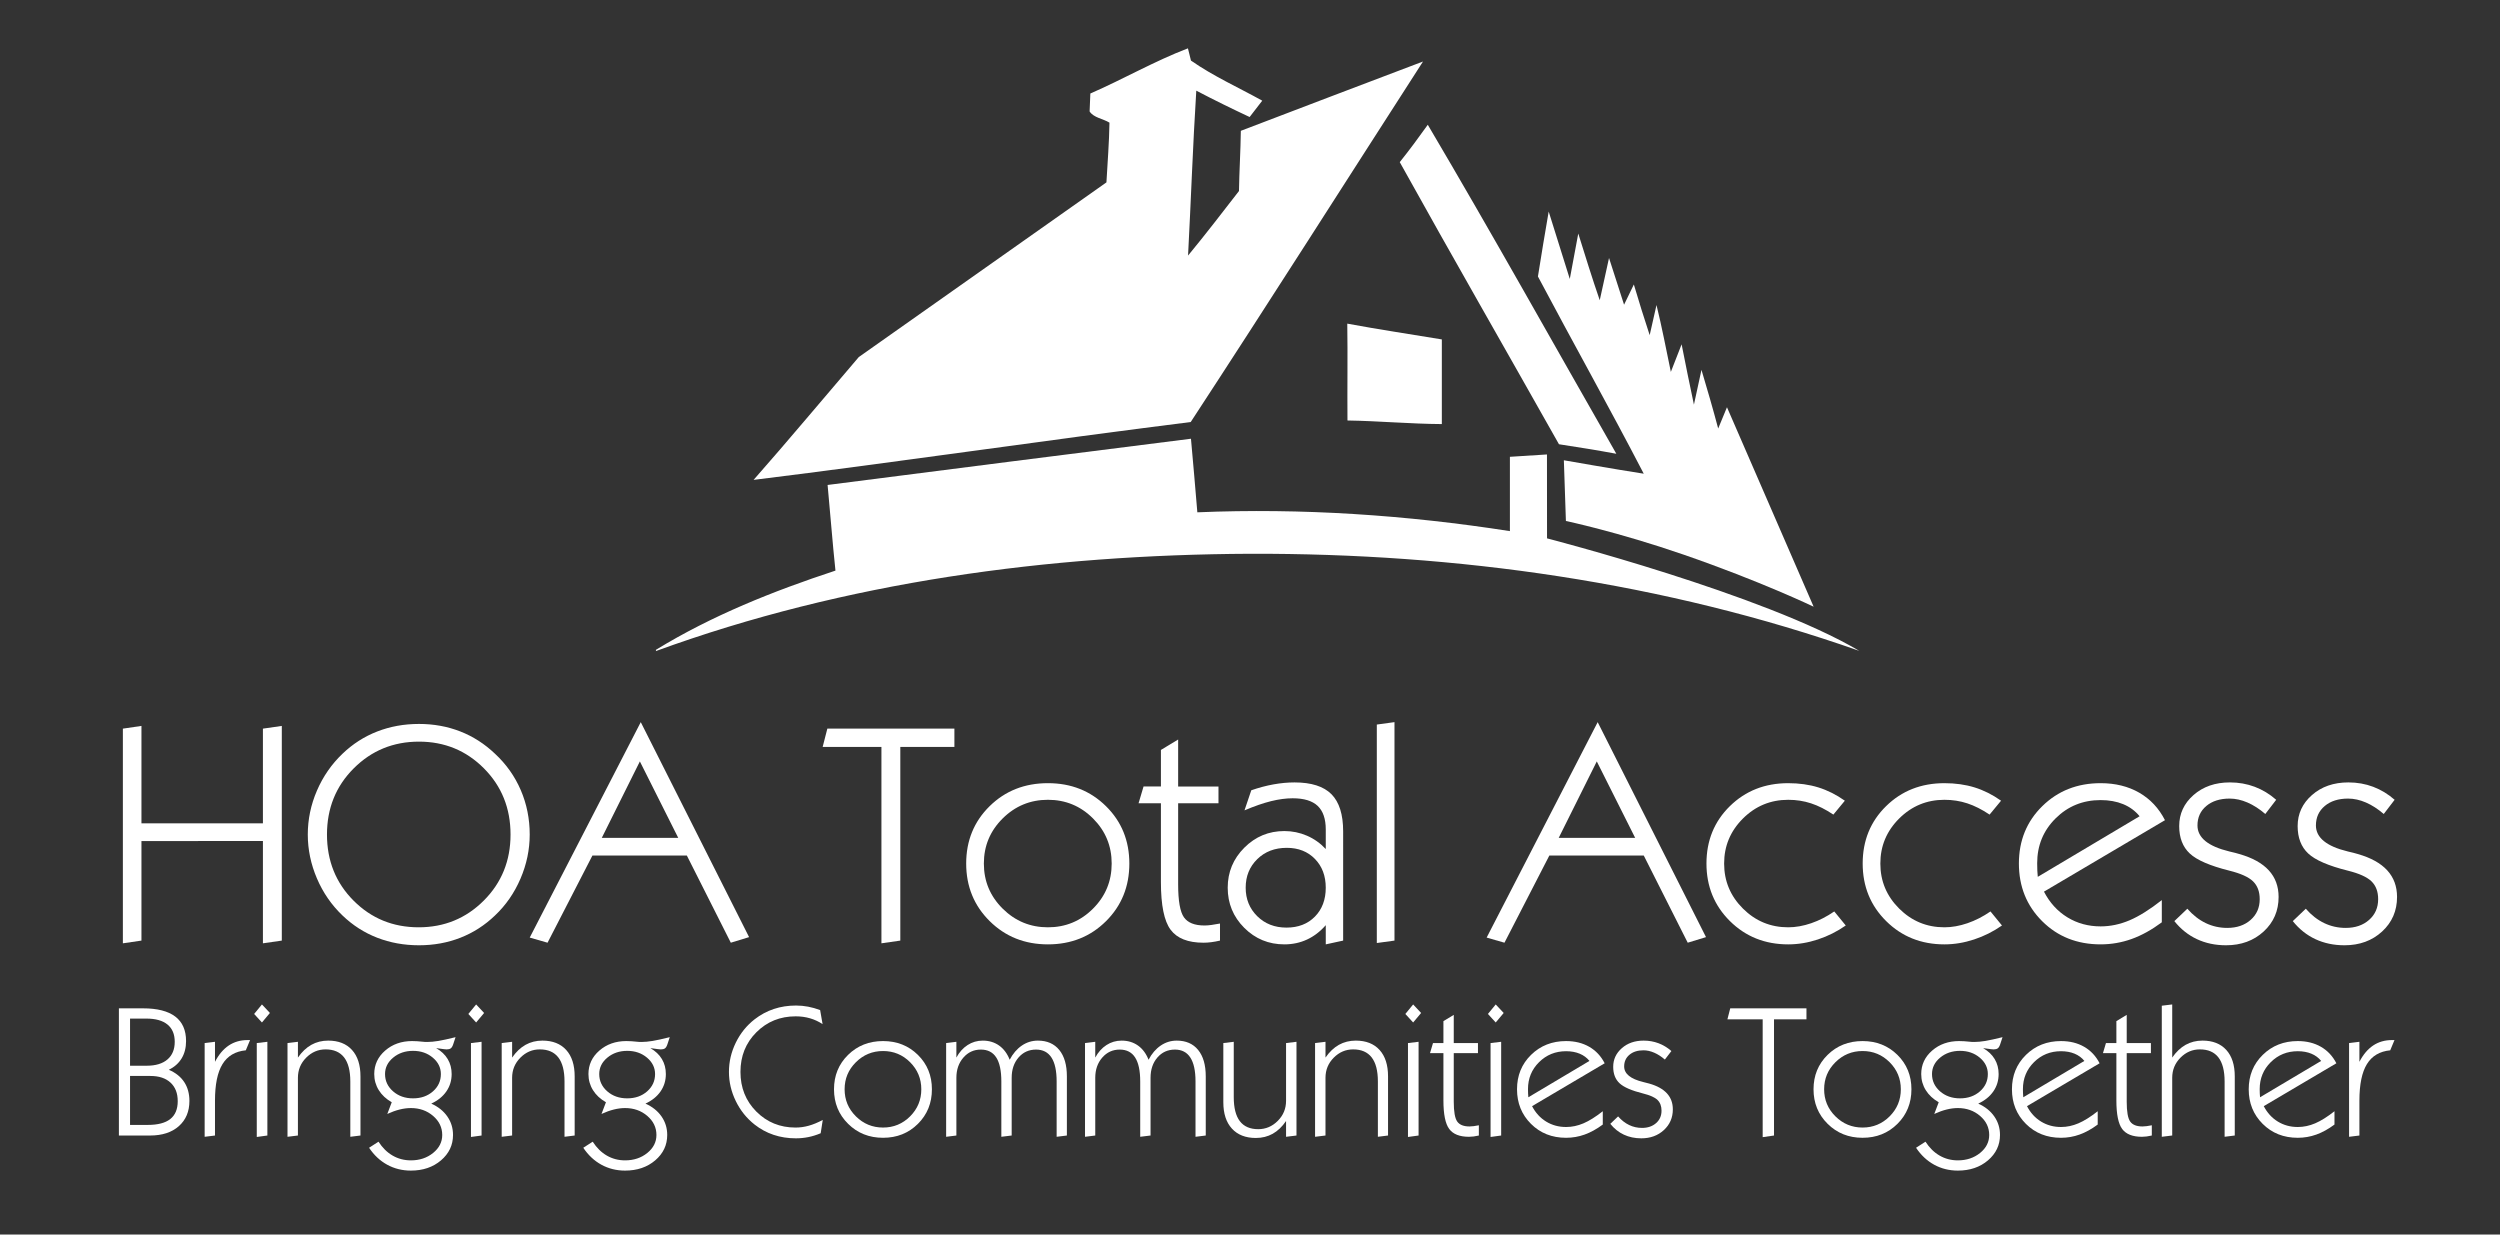 <?xml version="1.0" encoding="utf-8"?>
<!-- Generator: Adobe Illustrator 16.0.0, SVG Export Plug-In . SVG Version: 6.00 Build 0)  -->
<!DOCTYPE svg PUBLIC "-//W3C//DTD SVG 1.1//EN" "http://www.w3.org/Graphics/SVG/1.1/DTD/svg11.dtd">
<svg version="1.1" id="Layer_1" xmlns="http://www.w3.org/2000/svg" xmlns:xlink="http://www.w3.org/1999/xlink" x="0px" y="0px"
	 width="404px" height="199.5px" viewBox="0 0 404 199.5" enable-background="new 0 0 404 199.5" xml:space="preserve">
<rect x="0" y="0" width="404" height="199.5" fill="#333333" stroke="none"/>
<g>
	<path fill="#FFFFFF" d="M178.8,29.471c0.18-3.221,0.44-6.431,0.49-9.65c-1.02-0.641-2.54-0.78-3.21-1.811
		c0.03-0.73,0.09-2.18,0.12-2.9l0,0c5.31-2.31,10.35-5.229,15.77-7.299c0.12,0.489,0.36,1.479,0.49,1.979
		c3.61,2.521,7.67,4.34,11.52,6.479c-0.68,0.881-1.36,1.76-2.04,2.641c-2.9-1.36-5.78-2.77-8.62-4.26
		c-0.56,8.879-0.86,17.77-1.33,26.649c2.82-3.42,5.52-6.93,8.229-10.43c0.05-3.24,0.26-6.479,0.3-9.729
		c9.8-3.761,19.63-7.471,29.44-11.201c-12.51,19.42-24.89,38.92-37.54,58.261c-23.57,2.95-47.07,6.439-70.64,9.35
		c5.76-6.54,11.336-13.234,17-19.85"/>
	<path fill="#FFFFFF" d="M226.2,26.2c1.569-1.96,3.069-3.99,4.53-6.04c10.39,17.59,20.329,35.43,30.47,53.17
		c-3.08-0.57-6.17-1.07-9.271-1.54C243.37,56.59,234.67,41.46,226.2,26.2L226.2,26.2z"/>
	<path fill="#FFFFFF" d="M293.084,98.044c0,0-8.58-4.121-21.023-8.418c-10.592-3.657-19.011-5.436-19.011-5.436l-0.33-9.811
		c0,0,8.601,1.51,12.91,2.17c-5.55-10.7-11.46-21.22-17.1-31.87c0.55-3.5,1.14-7,1.739-10.49l0,0
		c1.15,3.621,2.271,7.261,3.41,10.891c0.471-2.439,0.92-4.891,1.37-7.34c1.12,3.6,2.24,7.21,3.47,10.779
		c0.511-2.27,1-4.549,1.5-6.83c0.82,2.511,1.61,5.041,2.431,7.551c0.52-1.09,1.05-2.18,1.58-3.27c0.819,2.739,1.66,5.479,2.56,8.189
		c0.28-1.221,0.82-3.66,1.101-4.87c0.88,3.58,1.569,7.2,2.319,10.81c0.58-1.49,1.15-2.97,1.74-4.459c0.65,3.25,1.29,6.51,1.99,9.749
		c0.41-1.87,0.819-3.739,1.22-5.62c0.94,3.15,1.86,6.311,2.7,9.48c0.47-1.15,0.939-2.3,1.42-3.44"/>
	<path fill="#FFFFFF" d="M217.72,52.3c5.08,0.94,10.19,1.71,15.28,2.55c0,4.561,0,9.12,0,13.681c-5.09-0.03-10.16-0.5-15.25-0.58
		C217.71,62.74,217.8,57.52,217.72,52.3L217.72,52.3z"/>
	<path fill="#FFFFFF" d="M133.74,78.37c19.57-2.53,39.15-4.99,58.72-7.47c0.37,3.96,0.69,7.93,1.03,11.89
		c16.88-0.71,33.819,0.44,50.51,3.04c0-4,0-12.01,0-12.01l5.99-0.38L250,87c0,0,34.97,9,50.46,18.18
		C268.91,94.07,235.37,89.39,202,89.49c-32.53,0.149-65.34,4.529-96,15.72v-0.2c9.05-5.54,18.96-9.49,29.01-12.8
		C134.52,87.6,134.18,82.98,133.74,78.37L133.74,78.37z"/>
</g>
<g>
	<path fill="#FFFFFF" d="M19.856,152.439v-34.692l3.003-0.439v15.747h19.629v-15.308l3.052-0.439V152l-3.052,0.439v-16.528H22.859
		V152L19.856,152.439z"/>
	<path fill="#FFFFFF" d="M49.739,134.861c0-2.441,0.492-4.806,1.477-7.092c0.984-2.287,2.364-4.276,4.138-5.97
		c1.644-1.578,3.511-2.774,5.603-3.589c2.091-0.813,4.341-1.221,6.75-1.221c2.376,0,4.598,0.402,6.665,1.209
		c2.067,0.805,3.938,2.006,5.615,3.601c1.823,1.693,3.214,3.658,4.175,5.896c0.96,2.238,1.44,4.627,1.44,7.166
		c0,2.441-0.497,4.818-1.489,7.129c-0.993,2.312-2.368,4.297-4.126,5.957c-1.644,1.579-3.503,2.775-5.579,3.589
		s-4.309,1.221-6.702,1.221c-2.409,0-4.659-0.407-6.75-1.221c-2.092-0.813-3.959-2.01-5.603-3.589
		c-1.774-1.692-3.154-3.69-4.138-5.994C50.231,139.65,49.739,137.287,49.739,134.861z M52.84,134.861
		c0,4.248,1.432,7.809,4.297,10.682c2.864,2.872,6.372,4.309,10.522,4.309c4.134,0,7.642-1.44,10.522-4.321
		s4.321-6.437,4.321-10.669c0-4.248-1.433-7.813-4.297-10.693c-2.865-2.881-6.364-4.321-10.498-4.321
		c-4.15,0-7.666,1.44-10.547,4.321S52.84,130.613,52.84,134.861z"/>
	<path fill="#FFFFFF" d="M85.604,151.512l17.944-34.814l17.505,34.741l-2.954,0.903l-7.104-14.087H95.735l-7.251,14.087
		L85.604,151.512z M97.249,135.398h12.354l-6.201-12.354L97.249,135.398z"/>
	<path fill="#FFFFFF" d="M142.439,152.439v-31.738h-9.497l0.757-2.954h20.532v2.954h-8.74V152L142.439,152.439z"/>
	<path fill="#FFFFFF" d="M156.136,139.549c0-3.694,1.261-6.783,3.784-9.266c2.522-2.481,5.664-3.723,9.424-3.723
		c3.743,0,6.873,1.241,9.387,3.723c2.516,2.482,3.772,5.571,3.772,9.266c0,3.711-1.257,6.815-3.772,9.314
		c-2.514,2.498-5.644,3.747-9.387,3.747c-3.744,0-6.881-1.253-9.412-3.76C157.401,146.345,156.136,143.244,156.136,139.549z
		 M158.992,139.549c0,2.849,1.014,5.277,3.039,7.287c2.027,2.011,4.464,3.016,7.313,3.016c2.848,0,5.277-1.005,7.287-3.016
		c2.011-2.01,3.016-4.438,3.016-7.287c0-2.848-1.005-5.277-3.016-7.287c-2.01-2.011-4.439-3.016-7.287-3.016
		c-2.849,0-5.285,1.005-7.313,3.016C160.006,134.271,158.992,136.701,158.992,139.549z"/>
	<path fill="#FFFFFF" d="M197.151,152c-0.488,0.113-0.956,0.199-1.403,0.256c-0.448,0.058-0.867,0.086-1.258,0.086
		c-2.507,0-4.281-0.699-5.322-2.1c-1.042-1.399-1.563-3.963-1.563-7.69v-12.744h-3.613l0.806-2.71h2.808v-5.908l2.783-1.685v7.593
		h6.519v2.71h-6.519v13.086c0,2.686,0.313,4.468,0.939,5.347c0.627,0.879,1.729,1.318,3.309,1.318c0.342,0,0.721-0.028,1.135-0.086
		c0.416-0.057,0.875-0.134,1.38-0.231V152z"/>
	<path fill="#FFFFFF" d="M214.241,149.51c-0.896,1.025-1.904,1.799-3.027,2.319s-2.344,0.781-3.662,0.781
		c-2.539,0-4.699-0.892-6.482-2.673c-1.781-1.783-2.673-3.943-2.673-6.482c0-2.522,0.895-4.679,2.686-6.47
		c1.79-1.79,3.946-2.686,6.47-2.686c1.27,0,2.481,0.248,3.638,0.745c1.155,0.496,2.173,1.217,3.052,2.16v-3.149
		c0-1.725-0.436-2.999-1.307-3.821c-0.87-0.821-2.218-1.232-4.04-1.232c-1.074,0-2.238,0.155-3.491,0.464
		c-1.254,0.31-2.686,0.806-4.297,1.489l1.099-3.247c1.221-0.423,2.417-0.74,3.589-0.952c1.172-0.211,2.303-0.317,3.394-0.317
		c2.718,0,4.708,0.635,5.97,1.904c1.261,1.27,1.892,3.271,1.892,6.006V152l-2.808,0.61V149.51z M201.302,143.455
		c0,1.84,0.623,3.373,1.867,4.602c1.246,1.229,2.82,1.844,4.725,1.844s3.438-0.594,4.602-1.782c1.164-1.188,1.746-2.742,1.746-4.663
		c0-1.904-0.582-3.455-1.746-4.65c-1.163-1.197-2.682-1.795-4.553-1.795c-1.938,0-3.527,0.61-4.773,1.831
		C201.925,140.062,201.302,141.6,201.302,143.455z"/>
	<path fill="#FFFFFF" d="M222.493,152.391v-35.303l2.856-0.391V152L222.493,152.391z"/>
	<path fill="#FFFFFF" d="M240.242,151.512l17.944-34.814l17.505,34.741l-2.954,0.903l-7.104-14.087h-15.259l-7.251,14.087
		L240.242,151.512z M251.888,135.398h12.354l-6.201-12.354L251.888,135.398z"/>
	<path fill="#FFFFFF" d="M298.274,149.559c-1.4,0.977-2.901,1.729-4.505,2.258c-1.603,0.529-3.202,0.794-4.797,0.794
		c-3.744,0-6.881-1.253-9.412-3.76c-2.53-2.506-3.796-5.606-3.796-9.302c0-3.711,1.261-6.803,3.784-9.277
		c2.522-2.474,5.664-3.711,9.424-3.711c1.773,0,3.397,0.229,4.871,0.684c1.473,0.456,2.9,1.172,4.284,2.148l-1.855,2.246
		c-1.237-0.83-2.438-1.437-3.601-1.818c-1.164-0.383-2.397-0.574-3.699-0.574c-2.849,0-5.285,1.01-7.313,3.027
		c-2.025,2.019-3.039,4.443-3.039,7.275s1.014,5.258,3.039,7.275c2.027,2.019,4.464,3.027,7.313,3.027
		c1.204,0,2.445-0.22,3.723-0.659c1.278-0.439,2.519-1.074,3.724-1.904L298.274,149.559z"/>
	<path fill="#FFFFFF" d="M323.519,149.559c-1.4,0.977-2.901,1.729-4.505,2.258c-1.603,0.529-3.202,0.794-4.797,0.794
		c-3.744,0-6.881-1.253-9.412-3.76c-2.53-2.506-3.796-5.606-3.796-9.302c0-3.711,1.261-6.803,3.784-9.277
		c2.522-2.474,5.664-3.711,9.424-3.711c1.773,0,3.397,0.229,4.871,0.684c1.473,0.456,2.9,1.172,4.284,2.148l-1.855,2.246
		c-1.237-0.83-2.438-1.437-3.601-1.818c-1.164-0.383-2.397-0.574-3.699-0.574c-2.849,0-5.285,1.01-7.313,3.027
		c-2.025,2.019-3.039,4.443-3.039,7.275s1.014,5.258,3.039,7.275c2.027,2.019,4.464,3.027,7.313,3.027
		c1.204,0,2.445-0.22,3.723-0.659c1.278-0.439,2.519-1.074,3.724-1.904L323.519,149.559z"/>
	<path fill="#FFFFFF" d="M349.349,149.046c-1.645,1.221-3.271,2.12-4.883,2.698c-1.611,0.577-3.28,0.866-5.005,0.866
		c-3.793,0-6.942-1.249-9.448-3.747c-2.507-2.499-3.76-5.604-3.76-9.314s1.261-6.803,3.784-9.277
		c2.522-2.474,5.664-3.711,9.424-3.711c2.376,0,4.455,0.513,6.238,1.538c1.781,1.025,3.169,2.507,4.162,4.443l-19.556,11.548
		c0.928,1.791,2.188,3.174,3.784,4.15c1.595,0.977,3.385,1.465,5.371,1.465c1.578,0,3.141-0.33,4.688-0.988
		c1.546-0.66,3.279-1.746,5.2-3.26V149.046z M329.305,141.697l16.455-9.79c-0.7-0.862-1.583-1.514-2.648-1.953
		c-1.066-0.439-2.283-0.659-3.65-0.659c-2.865,0-5.29,0.985-7.275,2.954c-1.986,1.97-2.979,4.387-2.979,7.251
		c0,0.456,0.008,0.851,0.024,1.184C329.247,141.018,329.271,141.355,329.305,141.697z"/>
	<path fill="#FFFFFF" d="M351.375,148.851l2.1-2.002c0.895,1.025,1.884,1.799,2.966,2.319c1.083,0.521,2.242,0.781,3.479,0.781
		c1.546,0,2.808-0.431,3.784-1.294c0.977-0.862,1.465-1.978,1.465-3.345c0-1.221-0.358-2.181-1.074-2.881
		c-0.717-0.699-1.994-1.277-3.833-1.733c-3.125-0.781-5.258-1.705-6.396-2.771c-1.14-1.066-1.709-2.543-1.709-4.432
		c0-1.985,0.772-3.658,2.319-5.018c1.546-1.358,3.507-2.038,5.884-2.038c1.416,0,2.75,0.236,4.004,0.708
		c1.253,0.473,2.408,1.172,3.467,2.1l-1.758,2.295c-0.944-0.813-1.904-1.432-2.881-1.855c-0.977-0.423-1.938-0.635-2.881-0.635
		c-1.563,0-2.819,0.399-3.772,1.196c-0.951,0.798-1.428,1.848-1.428,3.149c0,1.97,1.717,3.369,5.151,4.199
		c0.716,0.163,1.253,0.302,1.611,0.415c2.115,0.603,3.702,1.481,4.761,2.637c1.058,1.156,1.587,2.588,1.587,4.297
		c0,2.246-0.806,4.11-2.417,5.591s-3.638,2.222-6.079,2.222c-1.726,0-3.292-0.329-4.7-0.989
		C353.617,151.109,352.4,150.137,351.375,148.851z"/>
	<path fill="#FFFFFF" d="M370.516,148.851l2.1-2.002c0.895,1.025,1.884,1.799,2.966,2.319c1.083,0.521,2.242,0.781,3.479,0.781
		c1.546,0,2.808-0.431,3.784-1.294c0.977-0.862,1.465-1.978,1.465-3.345c0-1.221-0.358-2.181-1.074-2.881
		c-0.717-0.699-1.994-1.277-3.833-1.733c-3.125-0.781-5.258-1.705-6.396-2.771c-1.14-1.066-1.709-2.543-1.709-4.432
		c0-1.985,0.772-3.658,2.319-5.018c1.546-1.358,3.507-2.038,5.884-2.038c1.416,0,2.75,0.236,4.004,0.708
		c1.253,0.473,2.408,1.172,3.467,2.1l-1.758,2.295c-0.944-0.813-1.904-1.432-2.881-1.855c-0.977-0.423-1.938-0.635-2.881-0.635
		c-1.563,0-2.819,0.399-3.772,1.196c-0.951,0.798-1.428,1.848-1.428,3.149c0,1.97,1.717,3.369,5.151,4.199
		c0.716,0.163,1.253,0.302,1.611,0.415c2.115,0.603,3.702,1.481,4.761,2.637c1.058,1.156,1.587,2.588,1.587,4.297
		c0,2.246-0.806,4.11-2.417,5.591s-3.638,2.222-6.079,2.222c-1.726,0-3.292-0.329-4.7-0.989
		C372.758,151.109,371.541,150.137,370.516,148.851z"/>
</g>
<g>
	<path fill="#FFFFFF" d="M19.214,183.5v-20.552h3.896c2.305,0,4.041,0.442,5.208,1.325c1.167,0.885,1.75,2.205,1.75,3.963
		c0,1.074-0.237,2.005-0.71,2.791s-1.165,1.403-2.073,1.853c1.094,0.469,1.921,1.128,2.483,1.978s0.842,1.87,0.842,3.062
		c0,1.699-0.569,3.054-1.707,4.065c-1.138,1.01-2.688,1.516-4.651,1.516H19.214z M21.016,172.221h2.695
		c1.445,0,2.561-0.337,3.347-1.011s1.179-1.626,1.179-2.856c0-1.221-0.391-2.15-1.172-2.791c-0.781-0.639-1.919-0.959-3.413-0.959
		h-2.637V172.221z M21.016,181.786h2.871c1.621,0,2.832-0.317,3.633-0.952s1.201-1.597,1.201-2.886c0-1.279-0.388-2.278-1.165-2.995
		c-0.776-0.719-1.858-1.077-3.245-1.077h-3.296V181.786z"/>
	<path fill="#FFFFFF" d="M33.071,183.705v-15.146l1.67-0.205v3.237c0.605-1.172,1.345-2.051,2.22-2.637
		c0.873-0.586,1.887-0.879,3.039-0.879h0.41l-0.688,1.655c-1.699,0.166-2.954,0.908-3.765,2.227s-1.216,3.286-1.216,5.903v5.64
		L33.071,183.705z"/>
	<path fill="#FFFFFF" d="M41.069,163.856l1.26-1.538l1.289,1.377l-1.289,1.538L41.069,163.856z M41.494,183.734v-15.176l1.714-0.205
		V183.5L41.494,183.734z"/>
	<path fill="#FFFFFF" d="M46.46,183.705v-15.146l1.685-0.205v2.549c0.635-0.918,1.357-1.604,2.168-2.059
		c0.811-0.453,1.719-0.681,2.725-0.681c1.65,0,2.932,0.503,3.845,1.509s1.37,2.427,1.37,4.263v9.565l-1.641,0.205v-8.936
		c0-1.729-0.335-3.025-1.003-3.889c-0.67-0.865-1.668-1.297-2.996-1.297c-1.201,0-2.246,0.447-3.135,1.34
		c-0.889,0.895-1.333,1.976-1.333,3.245v9.331L46.46,183.705z"/>
	<path fill="#FFFFFF" d="M69.692,178.344c1.113,0.498,1.978,1.189,2.593,2.072c0.615,0.885,0.923,1.883,0.923,2.996
		c0,1.631-0.647,2.998-1.941,4.102s-2.917,1.655-4.87,1.655c-1.396,0-2.673-0.317-3.831-0.952c-1.156-0.635-2.131-1.548-2.922-2.739
		l1.523-0.981c0.635,0.986,1.396,1.736,2.285,2.248c0.889,0.514,1.87,0.77,2.944,0.77c1.406,0,2.603-0.398,3.589-1.193
		c0.986-0.797,1.479-1.766,1.479-2.908c0-1.211-0.493-2.238-1.479-3.084c-0.986-0.844-2.183-1.267-3.589-1.267
		c-0.576,0-1.179,0.078-1.81,0.234c-0.629,0.156-1.296,0.396-1.999,0.718l0.718-1.89c-0.908-0.518-1.606-1.169-2.095-1.956
		c-0.488-0.785-0.732-1.652-0.732-2.6c0-1.504,0.588-2.769,1.765-3.794s2.63-1.538,4.358-1.538c0.254,0,0.537,0.01,0.85,0.029
		s0.64,0.049,0.981,0.088c0.078,0.01,0.156,0.018,0.234,0.021c0.078,0.006,0.2,0.008,0.366,0.008c0.537,0,1.143-0.056,1.816-0.168
		s1.597-0.315,2.769-0.608l-0.381,1.157c-0.107,0.322-0.239,0.54-0.396,0.652s-0.376,0.168-0.659,0.168
		c-0.166,0-0.615-0.054-1.348-0.161c-0.156-0.02-0.273-0.034-0.352-0.044c0.82,0.469,1.443,1.058,1.867,1.766
		c0.426,0.708,0.638,1.516,0.638,2.424c0,1.045-0.286,1.98-0.856,2.805C71.56,177.199,70.747,177.855,69.692,178.344z
		 M62.222,173.568c0,1.104,0.432,2.034,1.297,2.791c0.863,0.757,1.94,1.135,3.229,1.135s2.36-0.376,3.216-1.128
		c0.854-0.752,1.281-1.685,1.281-2.798c0-1.035-0.435-1.919-1.304-2.651s-1.934-1.099-3.193-1.099s-2.329,0.364-3.208,1.092
		S62.222,172.523,62.222,173.568z"/>
	<path fill="#FFFFFF" d="M75.684,163.856l1.26-1.538l1.289,1.377l-1.289,1.538L75.684,163.856z M76.108,183.734v-15.176l1.714-0.205
		V183.5L76.108,183.734z"/>
	<path fill="#FFFFFF" d="M81.074,183.705v-15.146l1.685-0.205v2.549c0.635-0.918,1.357-1.604,2.168-2.059
		c0.811-0.453,1.719-0.681,2.725-0.681c1.65,0,2.932,0.503,3.845,1.509s1.37,2.427,1.37,4.263v9.565l-1.641,0.205v-8.936
		c0-1.729-0.335-3.025-1.003-3.889c-0.67-0.865-1.668-1.297-2.996-1.297c-1.201,0-2.246,0.447-3.135,1.34
		c-0.889,0.895-1.333,1.976-1.333,3.245v9.331L81.074,183.705z"/>
	<path fill="#FFFFFF" d="M104.307,178.344c1.113,0.498,1.978,1.189,2.593,2.072c0.615,0.885,0.923,1.883,0.923,2.996
		c0,1.631-0.647,2.998-1.941,4.102s-2.917,1.655-4.87,1.655c-1.396,0-2.673-0.317-3.831-0.952c-1.156-0.635-2.131-1.548-2.922-2.739
		l1.523-0.981c0.635,0.986,1.396,1.736,2.285,2.248c0.889,0.514,1.87,0.77,2.944,0.77c1.406,0,2.603-0.398,3.589-1.193
		c0.986-0.797,1.479-1.766,1.479-2.908c0-1.211-0.493-2.238-1.479-3.084c-0.986-0.844-2.183-1.267-3.589-1.267
		c-0.576,0-1.179,0.078-1.81,0.234c-0.629,0.156-1.296,0.396-1.999,0.718l0.718-1.89c-0.908-0.518-1.606-1.169-2.095-1.956
		c-0.488-0.785-0.732-1.652-0.732-2.6c0-1.504,0.588-2.769,1.765-3.794s2.63-1.538,4.358-1.538c0.254,0,0.537,0.01,0.85,0.029
		s0.64,0.049,0.981,0.088c0.078,0.01,0.156,0.018,0.234,0.021c0.078,0.006,0.2,0.008,0.366,0.008c0.537,0,1.143-0.056,1.816-0.168
		s1.597-0.315,2.769-0.608l-0.381,1.157c-0.107,0.322-0.239,0.54-0.396,0.652s-0.376,0.168-0.659,0.168
		c-0.166,0-0.615-0.054-1.348-0.161c-0.156-0.02-0.273-0.034-0.352-0.044c0.82,0.469,1.443,1.058,1.867,1.766
		c0.426,0.708,0.638,1.516,0.638,2.424c0,1.045-0.286,1.98-0.856,2.805C106.174,177.199,105.361,177.855,104.307,178.344z
		 M96.836,173.568c0,1.104,0.432,2.034,1.297,2.791c0.863,0.757,1.94,1.135,3.229,1.135s2.36-0.376,3.216-1.128
		c0.854-0.752,1.281-1.685,1.281-2.798c0-1.035-0.435-1.919-1.304-2.651s-1.934-1.099-3.193-1.099s-2.329,0.364-3.208,1.092
		S96.836,172.523,96.836,173.568z"/>
	<path fill="#FFFFFF" d="M132.622,183.134c-0.674,0.283-1.341,0.491-1.999,0.622c-0.66,0.133-1.331,0.198-2.015,0.198
		c-1.279,0-2.479-0.188-3.597-0.563c-1.118-0.376-2.141-0.931-3.068-1.663c-1.289-1.016-2.303-2.28-3.039-3.794
		c-0.738-1.514-1.106-3.086-1.106-4.717c0-1.641,0.368-3.215,1.106-4.725c0.736-1.508,1.75-2.766,3.039-3.771
		c0.957-0.742,1.992-1.299,3.105-1.67s2.31-0.557,3.589-0.557c0.664,0,1.315,0.062,1.956,0.184c0.639,0.122,1.286,0.305,1.94,0.549
		l0.396,2.271c-0.635-0.42-1.313-0.734-2.036-0.944s-1.494-0.315-2.314-0.315c-2.51,0-4.624,0.856-6.343,2.571
		c-1.719,1.713-2.578,3.85-2.578,6.408s0.857,4.697,2.57,6.416c1.715,1.719,3.821,2.578,6.321,2.578c0.732,0,1.452-0.1,2.161-0.301
		c0.707-0.199,1.457-0.51,2.248-0.93L132.622,183.134z"/>
	<path fill="#FFFFFF" d="M134.775,176.029c0-2.217,0.757-4.069,2.271-5.559s3.398-2.234,5.654-2.234
		c2.246,0,4.123,0.745,5.633,2.234c1.508,1.489,2.263,3.342,2.263,5.559c0,2.227-0.755,4.09-2.263,5.588
		c-1.51,1.5-3.387,2.249-5.633,2.249s-4.129-0.752-5.646-2.256C135.534,180.106,134.775,178.246,134.775,176.029z M136.489,176.029
		c0,1.709,0.607,3.167,1.824,4.373c1.215,1.206,2.678,1.809,4.387,1.809s3.166-0.603,4.373-1.809
		c1.205-1.206,1.809-2.664,1.809-4.373s-0.604-3.166-1.809-4.373c-1.207-1.205-2.664-1.809-4.373-1.809s-3.172,0.604-4.387,1.809
		C137.097,172.863,136.489,174.32,136.489,176.029z"/>
	<path fill="#FFFFFF" d="M152.896,183.705v-15.146l1.655-0.205v2.549c0.469-0.869,1.071-1.543,1.81-2.021
		c0.736-0.479,1.555-0.718,2.453-0.718c1.016,0,1.896,0.267,2.645,0.798c0.746,0.533,1.315,1.297,1.706,2.293
		c0.518-0.986,1.169-1.748,1.956-2.285c0.785-0.537,1.652-0.806,2.6-0.806c1.484,0,2.637,0.503,3.457,1.509s1.23,2.427,1.23,4.263
		v9.565l-1.655,0.205v-8.936c0-1.719-0.278-3.008-0.835-3.867s-1.387-1.289-2.49-1.289c-1.152,0-2.098,0.428-2.834,1.281
		c-0.738,0.855-1.106,1.946-1.106,3.274v9.331l-1.67,0.205v-8.936c0-1.729-0.273-3.02-0.82-3.875
		c-0.547-0.854-1.377-1.281-2.49-1.281c-1.133,0-2.075,0.432-2.827,1.297c-0.752,0.863-1.128,1.95-1.128,3.259v9.331
		L152.896,183.705z"/>
	<path fill="#FFFFFF" d="M175.337,183.705v-15.146l1.655-0.205v2.549c0.469-0.869,1.071-1.543,1.81-2.021
		c0.736-0.479,1.555-0.718,2.453-0.718c1.016,0,1.896,0.267,2.645,0.798c0.746,0.533,1.315,1.297,1.706,2.293
		c0.518-0.986,1.169-1.748,1.956-2.285c0.785-0.537,1.652-0.806,2.6-0.806c1.484,0,2.637,0.503,3.457,1.509s1.23,2.427,1.23,4.263
		v9.565l-1.655,0.205v-8.936c0-1.719-0.278-3.008-0.835-3.867s-1.387-1.289-2.49-1.289c-1.152,0-2.098,0.428-2.834,1.281
		c-0.738,0.855-1.106,1.946-1.106,3.274v9.331l-1.67,0.205v-8.936c0-1.729-0.273-3.02-0.82-3.875
		c-0.547-0.854-1.377-1.281-2.49-1.281c-1.133,0-2.075,0.432-2.827,1.297c-0.752,0.863-1.128,1.95-1.128,3.259v9.331
		L175.337,183.705z"/>
	<path fill="#FFFFFF" d="M207.827,181.156c-0.625,0.918-1.343,1.604-2.153,2.059c-0.811,0.453-1.719,0.681-2.725,0.681
		c-1.66,0-2.952-0.505-3.874-1.517c-0.924-1.01-1.385-2.429-1.385-4.255v-9.565l1.685-0.205v8.936c0,1.738,0.329,3.037,0.989,3.896
		c0.658,0.859,1.647,1.289,2.966,1.289c1.211,0,2.263-0.447,3.157-1.34c0.893-0.895,1.34-1.976,1.34-3.245v-9.331l1.685-0.205V183.5
		l-1.685,0.205V181.156z"/>
	<path fill="#FFFFFF" d="M212.515,183.705v-15.146l1.685-0.205v2.549c0.635-0.918,1.357-1.604,2.168-2.059
		c0.811-0.453,1.719-0.681,2.725-0.681c1.65,0,2.932,0.503,3.845,1.509s1.37,2.427,1.37,4.263v9.565l-1.641,0.205v-8.936
		c0-1.729-0.335-3.025-1.003-3.889c-0.67-0.865-1.668-1.297-2.996-1.297c-1.201,0-2.246,0.447-3.135,1.34
		c-0.889,0.895-1.333,1.976-1.333,3.245v9.331L212.515,183.705z"/>
	<path fill="#FFFFFF" d="M227.104,163.856l1.26-1.538l1.289,1.377l-1.289,1.538L227.104,163.856z M227.529,183.734v-15.176
		l1.714-0.205V183.5L227.529,183.734z"/>
	<path fill="#FFFFFF" d="M238.984,183.5c-0.293,0.068-0.574,0.119-0.843,0.154c-0.269,0.033-0.52,0.051-0.754,0.051
		c-1.504,0-2.568-0.42-3.193-1.26s-0.938-2.378-0.938-4.614v-7.646h-2.168l0.483-1.626h1.685v-3.545l1.67-1.011v4.556h3.911v1.626
		h-3.911v7.852c0,1.611,0.188,2.681,0.564,3.208c0.375,0.527,1.037,0.791,1.984,0.791c0.205,0,0.432-0.017,0.682-0.051
		c0.248-0.034,0.524-0.081,0.827-0.14V183.5z"/>
	<path fill="#FFFFFF" d="M240.449,163.856l1.26-1.538l1.289,1.377l-1.289,1.538L240.449,163.856z M240.874,183.734v-15.176
		l1.714-0.205V183.5L240.874,183.734z"/>
	<path fill="#FFFFFF" d="M259.009,181.728c-0.986,0.732-1.963,1.272-2.93,1.618c-0.967,0.347-1.968,0.521-3.003,0.521
		c-2.275,0-4.165-0.749-5.669-2.249c-1.504-1.498-2.256-3.361-2.256-5.588s0.757-4.082,2.271-5.566s3.398-2.227,5.654-2.227
		c1.426,0,2.674,0.308,3.742,0.923c1.07,0.615,1.902,1.504,2.498,2.666l-11.733,6.929c0.557,1.074,1.313,1.904,2.271,2.49
		s2.031,0.879,3.223,0.879c0.947,0,1.885-0.197,2.813-0.594c0.928-0.395,1.968-1.047,3.12-1.955V181.728z M246.982,177.318
		l9.873-5.874c-0.42-0.518-0.95-0.908-1.59-1.172s-1.369-0.396-2.189-0.396c-1.719,0-3.174,0.591-4.365,1.772
		s-1.787,2.632-1.787,4.351c0,0.273,0.005,0.511,0.015,0.711S246.963,177.113,246.982,177.318z"/>
	<path fill="#FFFFFF" d="M260.225,181.61l1.26-1.201c0.537,0.615,1.13,1.079,1.78,1.392c0.648,0.313,1.345,0.469,2.087,0.469
		c0.928,0,1.685-0.259,2.271-0.776s0.879-1.187,0.879-2.007c0-0.732-0.215-1.309-0.645-1.729s-1.196-0.767-2.3-1.04
		c-1.875-0.469-3.154-1.022-3.838-1.663c-0.684-0.639-1.025-1.525-1.025-2.658c0-1.191,0.464-2.194,1.392-3.01
		s2.104-1.224,3.53-1.224c0.85,0,1.65,0.142,2.402,0.425s1.445,0.703,2.08,1.26l-1.055,1.377c-0.566-0.488-1.143-0.859-1.729-1.113
		s-1.162-0.381-1.729-0.381c-0.938,0-1.692,0.239-2.263,0.718c-0.572,0.479-0.857,1.108-0.857,1.89c0,1.182,1.03,2.021,3.091,2.52
		c0.43,0.098,0.752,0.181,0.967,0.249c1.27,0.361,2.222,0.889,2.856,1.582s0.952,1.553,0.952,2.578c0,1.348-0.483,2.466-1.45,3.354
		s-2.183,1.333-3.647,1.333c-1.035,0-1.976-0.198-2.819-0.593C261.569,182.965,260.84,182.382,260.225,181.61z"/>
	<path fill="#FFFFFF" d="M284.849,183.764v-19.043h-5.698l0.454-1.772h12.319v1.772h-5.244V183.5L284.849,183.764z"/>
	<path fill="#FFFFFF" d="M293.066,176.029c0-2.217,0.757-4.069,2.271-5.559s3.398-2.234,5.654-2.234
		c2.246,0,4.123,0.745,5.633,2.234c1.508,1.489,2.263,3.342,2.263,5.559c0,2.227-0.755,4.09-2.263,5.588
		c-1.51,1.5-3.387,2.249-5.633,2.249s-4.129-0.752-5.646-2.256C293.825,180.106,293.066,178.246,293.066,176.029z M294.78,176.029
		c0,1.709,0.607,3.167,1.824,4.373c1.215,1.206,2.678,1.809,4.387,1.809s3.166-0.603,4.373-1.809
		c1.205-1.206,1.809-2.664,1.809-4.373s-0.604-3.166-1.809-4.373c-1.207-1.205-2.664-1.809-4.373-1.809s-3.172,0.604-4.387,1.809
		C295.388,172.863,294.78,174.32,294.78,176.029z"/>
	<path fill="#FFFFFF" d="M319.683,178.344c1.113,0.498,1.978,1.189,2.593,2.072c0.615,0.885,0.923,1.883,0.923,2.996
		c0,1.631-0.647,2.998-1.941,4.102s-2.917,1.655-4.87,1.655c-1.396,0-2.673-0.317-3.831-0.952c-1.156-0.635-2.131-1.548-2.922-2.739
		l1.523-0.981c0.635,0.986,1.396,1.736,2.285,2.248c0.889,0.514,1.87,0.77,2.944,0.77c1.406,0,2.603-0.398,3.589-1.193
		c0.986-0.797,1.479-1.766,1.479-2.908c0-1.211-0.493-2.238-1.479-3.084c-0.986-0.844-2.183-1.267-3.589-1.267
		c-0.576,0-1.179,0.078-1.81,0.234c-0.629,0.156-1.296,0.396-1.999,0.718l0.718-1.89c-0.908-0.518-1.606-1.169-2.095-1.956
		c-0.488-0.785-0.732-1.652-0.732-2.6c0-1.504,0.588-2.769,1.765-3.794s2.63-1.538,4.358-1.538c0.254,0,0.537,0.01,0.85,0.029
		s0.64,0.049,0.981,0.088c0.078,0.01,0.156,0.018,0.234,0.021c0.078,0.006,0.2,0.008,0.366,0.008c0.537,0,1.143-0.056,1.816-0.168
		s1.597-0.315,2.769-0.608l-0.381,1.157c-0.107,0.322-0.239,0.54-0.396,0.652s-0.376,0.168-0.659,0.168
		c-0.166,0-0.615-0.054-1.348-0.161c-0.156-0.02-0.273-0.034-0.352-0.044c0.82,0.469,1.443,1.058,1.867,1.766
		c0.426,0.708,0.638,1.516,0.638,2.424c0,1.045-0.286,1.98-0.856,2.805C321.55,177.199,320.737,177.855,319.683,178.344z
		 M312.212,173.568c0,1.104,0.432,2.034,1.297,2.791c0.863,0.757,1.94,1.135,3.229,1.135s2.36-0.376,3.216-1.128
		c0.854-0.752,1.281-1.685,1.281-2.798c0-1.035-0.435-1.919-1.304-2.651s-1.934-1.099-3.193-1.099s-2.329,0.364-3.208,1.092
		S312.212,172.523,312.212,173.568z"/>
	<path fill="#FFFFFF" d="M338.989,181.728c-0.986,0.732-1.963,1.272-2.93,1.618c-0.967,0.347-1.968,0.521-3.003,0.521
		c-2.275,0-4.165-0.749-5.669-2.249c-1.504-1.498-2.256-3.361-2.256-5.588s0.757-4.082,2.271-5.566s3.398-2.227,5.654-2.227
		c1.426,0,2.674,0.308,3.742,0.923c1.07,0.615,1.902,1.504,2.498,2.666l-11.733,6.929c0.557,1.074,1.313,1.904,2.271,2.49
		s2.031,0.879,3.223,0.879c0.947,0,1.885-0.197,2.813-0.594c0.928-0.395,1.968-1.047,3.12-1.955V181.728z M326.963,177.318
		l9.873-5.874c-0.42-0.518-0.95-0.908-1.59-1.172s-1.369-0.396-2.189-0.396c-1.719,0-3.174,0.591-4.365,1.772
		s-1.787,2.632-1.787,4.351c0,0.273,0.005,0.511,0.015,0.711S326.943,177.113,326.963,177.318z"/>
	<path fill="#FFFFFF" d="M347.734,183.5c-0.293,0.068-0.574,0.119-0.843,0.154c-0.269,0.033-0.52,0.051-0.754,0.051
		c-1.504,0-2.568-0.42-3.193-1.26s-0.938-2.378-0.938-4.614v-7.646h-2.168l0.483-1.626h1.685v-3.545l1.67-1.011v4.556h3.911v1.626
		h-3.911v7.852c0,1.611,0.188,2.681,0.564,3.208c0.375,0.527,1.037,0.791,1.984,0.791c0.205,0,0.432-0.017,0.682-0.051
		c0.248-0.034,0.524-0.081,0.827-0.14V183.5z"/>
	<path fill="#FFFFFF" d="M349.346,183.705v-21.182l1.685-0.205v8.584c0.635-0.918,1.357-1.604,2.168-2.059
		c0.811-0.453,1.719-0.681,2.725-0.681c1.65,0,2.932,0.503,3.845,1.509s1.37,2.427,1.37,4.263v9.565l-1.641,0.205v-8.936
		c0-1.729-0.335-3.025-1.003-3.889c-0.67-0.865-1.668-1.297-2.996-1.297c-1.201,0-2.246,0.447-3.135,1.34
		c-0.889,0.895-1.333,1.976-1.333,3.245v9.331L349.346,183.705z"/>
	<path fill="#FFFFFF" d="M377.251,181.728c-0.986,0.732-1.963,1.272-2.93,1.618c-0.967,0.347-1.968,0.521-3.003,0.521
		c-2.275,0-4.165-0.749-5.669-2.249c-1.504-1.498-2.256-3.361-2.256-5.588s0.757-4.082,2.271-5.566s3.398-2.227,5.654-2.227
		c1.426,0,2.674,0.308,3.742,0.923c1.07,0.615,1.902,1.504,2.498,2.666l-11.733,6.929c0.557,1.074,1.313,1.904,2.271,2.49
		s2.031,0.879,3.223,0.879c0.947,0,1.885-0.197,2.813-0.594c0.928-0.395,1.968-1.047,3.12-1.955V181.728z M365.225,177.318
		l9.873-5.874c-0.42-0.518-0.95-0.908-1.59-1.172s-1.369-0.396-2.189-0.396c-1.719,0-3.174,0.591-4.365,1.772
		s-1.787,2.632-1.787,4.351c0,0.273,0.005,0.511,0.015,0.711S365.205,177.113,365.225,177.318z"/>
	<path fill="#FFFFFF" d="M379.609,183.705v-15.146l1.67-0.205v3.237c0.605-1.172,1.345-2.051,2.22-2.637
		c0.873-0.586,1.887-0.879,3.039-0.879h0.41l-0.688,1.655c-1.699,0.166-2.954,0.908-3.765,2.227s-1.216,3.286-1.216,5.903v5.64
		L379.609,183.705z"/>
</g>
</svg>
